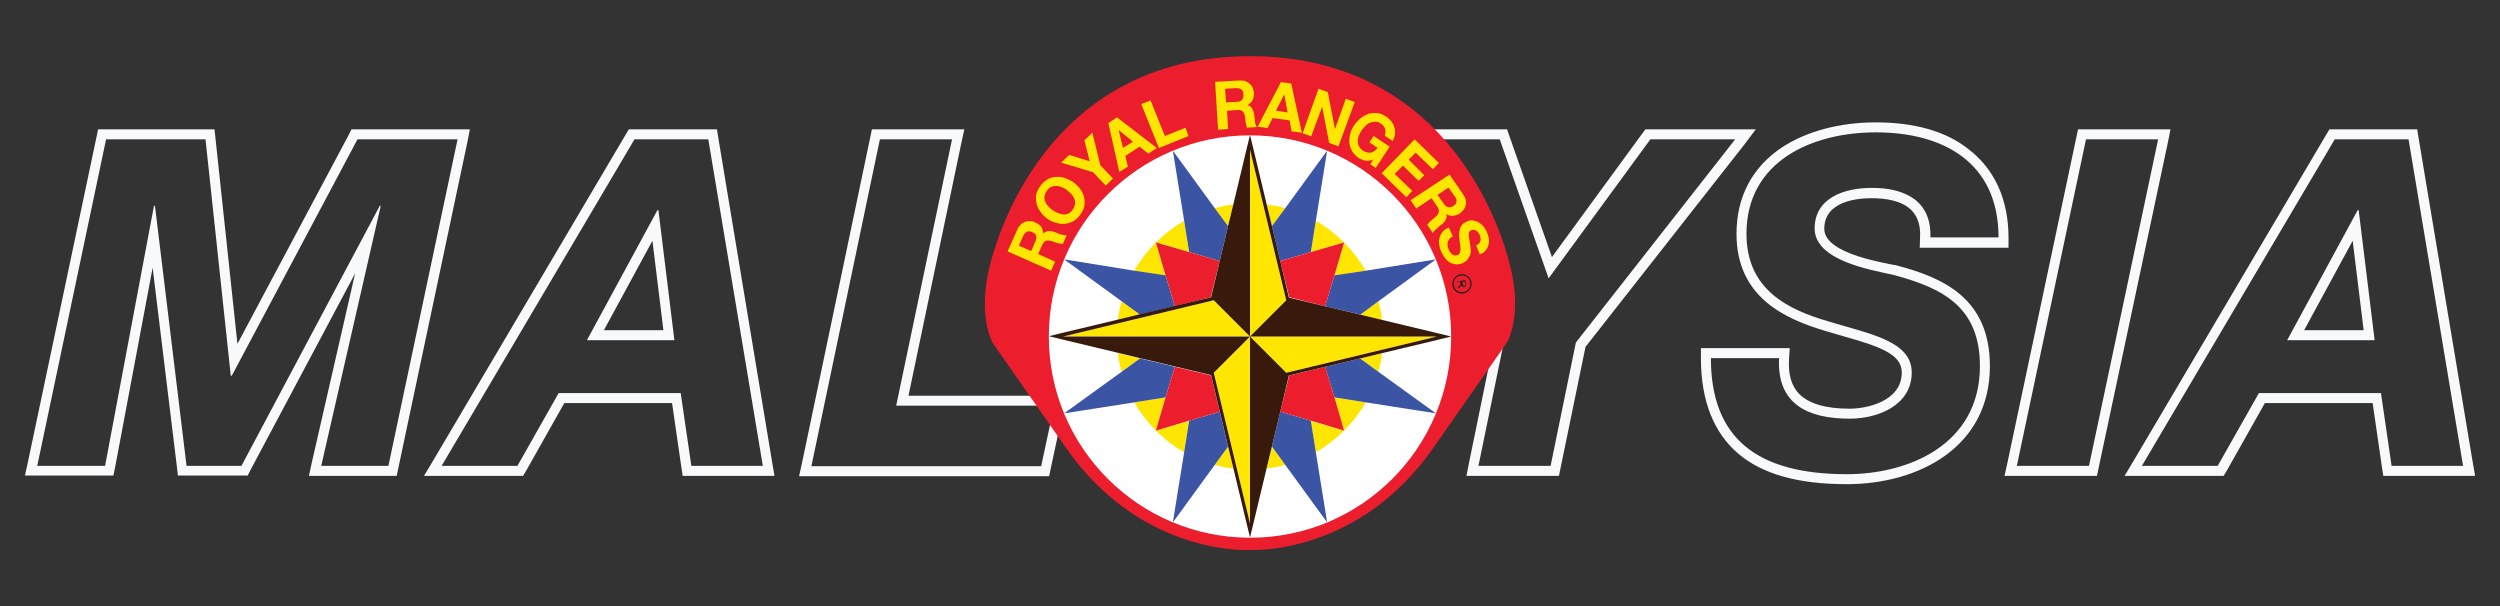 <?xml version="1.0" encoding="utf-8"?>
<!-- Generator: Adobe Illustrator 19.2.1, SVG Export Plug-In . SVG Version: 6.00 Build 0)  -->
<svg version="1.1" id="Layer_1" xmlns="http://www.w3.org/2000/svg" xmlns:xlink="http://www.w3.org/1999/xlink" x="0px" y="0px"
	 viewBox="0 0 751.8 182.3" style="enable-background:new 0 0 751.8 182.3;" xml:space="preserve">
<rect x="0" y="0" width="751.8" height="182.3" fill="#333333" stroke="none"/>
<style type="text/css">
	.st0{fill:#F7F9FB;}
	.st1{fill:#FFFFFF;}
	.st2{fill:#EC1E2E;}
	.st3{fill:#FFE600;}
	.st4{fill:#3B54A4;}
	.st5{fill:#371A0C;}
	.st6{fill:#231F20;}
</style>
<g>
	<g>
		<path class="st0" d="M137.6,41.9l-20.8,98.2H96.6l17.9-78.2h-0.3l-41.6,78.2H56.1l-9.5-78.2h-0.3l-14.7,78.2H11.2l20.7-98.2h29.9
			l7.6,71.1h0.3l37.8-71.1H137.6 M141.3,38.9h-3.7h-30.1h-1.8l-0.8,1.6l-33.5,62.9l-6.6-61.8l-0.3-2.7h-2.7H31.9h-2.4L29,41.3
			L8.3,139.4l-0.8,3.6h3.7h20.4h2.5l0.5-2.4l11.3-60.1l7.3,59.9l0.3,2.6h2.7h16.5h1.8l0.8-1.6l31.5-59.2l-13.1,57.2l-0.8,3.7h3.8
			h20.2h2.4l0.5-2.4l20.8-98.2L141.3,38.9L141.3,38.9z"/>
	</g>
	<g>
		<path class="st0" d="M213,41.9l16.4,98.2h-21.5l-3.2-21.9H168l-12.4,21.9h-22.8l58-98.2H213 M176.5,102.3h26.3L198,63.2h-0.3
			L176.5,102.3 M215.6,38.9H213h-22.2h-1.7l-0.9,1.5l-58,98.2l-2.7,4.5h5.3h22.8h1.7l0.9-1.5l11.5-20.4h32.4l2.8,19.3l0.4,2.6h2.6
			h21.5h3.5l-0.6-3.5L216,41.4L215.6,38.9L215.6,38.9z M181.6,99.3l14.6-26.9l3.3,26.9H181.6L181.6,99.3z"/>
	</g>
	<g>
		<path class="st0" d="M286.3,41.9L269.5,122H317l-3.9,18.2H244l20.6-98.3H286.3 M290,38.9h-3.7h-21.7h-2.4l-0.5,2.4l-20.6,98.3
			l-0.8,3.6h3.7h69.1h2.4l0.5-2.4l3.9-18.2l0.8-3.6H317h-43.8l16-76.5L290,38.9L290,38.9z"/>
	</g>
	<g>
		<path class="st0" d="M521.8,41.9L473.9,103l-7.6,37.1h-21.7l7.8-38l-23.5-60.2H451l14.7,41.8l30.6-41.8H521.8 M528,38.9h-6.2
			h-25.5h-1.5l-0.9,1.2l-27.2,37.2l-12.8-36.4l-0.7-2H451h-22.1h-4.4l1.6,4.1l23.2,59.4l-7.6,37.1l-0.7,3.6h3.7h21.7h2.4l0.5-2.4
			l7.5-36.4l47.5-60.5L528,38.9L528,38.9z"/>
	</g>
	<g>
		<path class="st0" d="M564.1,39.8c20.1,0,36.9,8.9,36.9,31.6h-20.5c0.4-11-7.6-14.9-17.6-14.9c-8.3,0-17.2,3-17.2,12.2
			c0,9.6,16.6,12.4,23.4,13.9c15.4,4,26.3,9.9,26.3,27.5c0,23.5-21.3,32.5-40,32.5c-27.4,0-40.9-11.1-40.9-34.9H535l0,0
			c-0.7,13.9,8.7,18.2,21.2,18.2c8.7,0,18.7-4.1,18.7-13.9c0-9.5-12.8-11.6-24.9-15.3c-12.4-3.6-24.8-9.6-24.8-26.4
			C525.2,48.3,545.2,39.8,564.1,39.8 M564.1,36.8c-10.9,0-20.9,2.7-28.2,7.5c-9,6-13.7,14.9-13.7,26c0,19,14.4,25.6,27,29.3
			c1.7,0.5,3.4,1,5.1,1.5c11,3.1,17.6,5.4,17.6,10.9c0,8.6-10.3,10.9-15.7,10.9c-7.2,0-12.3-1.5-15.2-4.5c-2.3-2.4-3.3-5.8-3-10.5
			l0.2-3.2H535h-20.5h-3v3c0,12.7,3.8,22.4,11.2,28.7c7.3,6.2,18,9.2,32.7,9.2c21.4,0,43-11,43-35.5c0-20.2-13.7-26.6-28.5-30.4
			h-0.1h-0.1c-0.5-0.1-1-0.2-1.6-0.3c-6.3-1.3-19.5-4.1-19.5-10.6c0-8.3,9.9-9.2,14.2-9.2c3.9,0,9.1,0.6,12.1,3.7
			c1.8,1.9,2.7,4.5,2.5,8.1l-0.1,3.1h3.1H601h3v-3c0-11.5-4.2-20.7-12.1-26.7C585.1,39.4,575.5,36.8,564.1,36.8L564.1,36.8z"/>
	</g>
	<g>
		<path class="st0" d="M649,41.9l-20.8,98.2h-21.7l20.8-98.2H649 M652.7,38.9H649h-21.7h-2.4l-0.5,2.4l-20.8,98.2l-0.8,3.6h3.7h21.7
			h2.4l0.5-2.4L652,42.5L652.7,38.9L652.7,38.9z"/>
	</g>
	<g>
		<path class="st0" d="M724.3,41.9l16.4,98.2h-21.5l-3.2-21.9h-36.7l-12.4,21.9h-22.8l58-98.2H724.3 M687.8,102.3h26.3l-4.8-39.1
			H709L687.8,102.3 M726.9,38.9h-2.5h-22.2h-1.7l-0.9,1.5l-58,98.2l-2.7,4.5h5.3H667h1.7l0.9-1.5l11.5-20.4h32.4l2.8,19.3l0.4,2.6
			h2.6h21.5h3.5l-0.6-3.5l-16.4-98.2L726.9,38.9L726.9,38.9z M692.9,99.3l14.6-26.9l3.3,26.9H692.9L692.9,99.3z"/>
	</g>
</g>
<g>
</g>
<g>
	<path class="st1" d="M437.6,100.9c0,34.1-27.6,61.7-61.7,61.7c-34.1,0-61.7-27.6-61.7-61.7c0-34.1,27.6-61.7,61.7-61.7
		C410,39.3,437.6,66.9,437.6,100.9"/>
	<path class="st2" d="M455,84c-2.1-12.5-18.2-67.1-79.1-67.1c-60.9,0-77,54.6-79.1,67.1c-2.1,12.5,1.7,19.1,1.7,19.1l21.8,31.2
		c21.6,31.3,52,31.2,55.2,31.1h0.5c3.1,0.1,33.6,0.3,55.3-31.1l21.8-31.2C453.2,103.1,457.1,96.5,455,84 M376,161.7h-0.1
		c-33.4,0-60.5-27.1-60.5-60.5c0-33.4,27.1-60.5,60.5-60.5c33.4,0,60.5,27.1,60.5,60.5C436.4,134.6,409.4,161.7,376,161.7"/>
	<g>
		<path class="st3" d="M370.9,61.5c-1.9,0.2-3.8,0.6-5.6,1.1l4,5.5L370.9,61.5z"/>
		<path class="st3" d="M404.2,72.9l-2.9,10l9.4-1.5c-3.6-6.2-8.7-11.4-15-15l-1.5,9.4L404.2,72.9z"/>
		<path class="st3" d="M415.6,96.2c-0.2-1.9-0.6-3.8-1.1-5.6l-5.5,4L415.6,96.2z"/>
		<path class="st3" d="M347.6,72.9l10,2.9l-1.5-9.4c-6.2,3.6-11.4,8.7-15,15l9.4,1.5L347.6,72.9z"/>
		<path class="st3" d="M386.5,62.6c-1.8-0.5-3.7-0.9-5.6-1.1l1.6,6.6L386.5,62.6z"/>
		<path class="st3" d="M336.2,106.2c0.2,1.9,0.6,3.8,1.1,5.6l5.5-4L336.2,106.2z"/>
		<path class="st3" d="M380.9,140.9c1.9-0.2,3.8-0.6,5.6-1.1l-4-5.5L380.9,140.9z"/>
		<path class="st3" d="M409,107.8l5.5,4c0.5-1.8,0.9-3.7,1.1-5.6L409,107.8z"/>
		<path class="st3" d="M404.2,129.5l-10-2.9l1.5,9.4c6.2-3.6,11.4-8.7,15-15l-9.4-1.5L404.2,129.5z"/>
		<path class="st3" d="M365.3,139.8c1.8,0.5,3.7,0.9,5.6,1.1l-1.6-6.6L365.3,139.8z"/>
		<path class="st3" d="M337.3,90.6c-0.5,1.8-0.9,3.7-1.1,5.6l6.6-1.6L337.3,90.6z"/>
		<path class="st3" d="M347.6,129.5l2.9-10l-9.4,1.5c3.6,6.2,8.7,11.4,15,15l1.5-9.4L347.6,129.5z"/>
		<polygon class="st4" points="353.3,92.1 350.5,82.8 341.1,81.4 320,78 337.3,90.6 342.8,94.6 		"/>
		<polygon class="st4" points="366.8,78.5 369.3,68 365.3,62.6 352.7,45.3 356.1,66.4 357.6,75.8 		"/>
		<polygon class="st4" points="385,78.5 394.2,75.8 395.7,66.4 399.1,45.3 386.5,62.6 382.5,68 		"/>
		<polygon class="st4" points="398.5,92.1 409.1,94.6 414.5,90.6 431.8,78 410.7,81.4 401.3,82.8 		"/>
		<polygon class="st4" points="398.5,110.3 401.3,119.5 410.7,121 431.8,124.3 414.5,111.8 409,107.8 		"/>
		<polygon class="st4" points="385,123.8 382.5,134.3 386.5,139.8 399.1,157.1 395.7,136 394.2,126.5 		"/>
		<polygon class="st4" points="366.8,123.8 357.6,126.5 356.1,136 352.7,157.1 365.3,139.8 369.3,134.3 		"/>
		<polygon class="st4" points="353.3,110.3 342.8,107.8 337.3,111.8 320,124.3 341.1,121 350.5,119.5 		"/>
		<polygon class="st2" points="404.2,72.9 394.2,75.8 385,78.5 387.7,89.4 398.5,92.1 401.3,82.8 		"/>
		<polygon class="st2" points="387.7,112.9 385,123.8 394.2,126.5 404.2,129.5 401.3,119.5 398.5,110.3 		"/>
		<polygon class="st2" points="347.6,129.5 357.6,126.5 366.8,123.8 364.2,112.9 353.3,110.3 350.5,119.5 		"/>
		<polygon class="st2" points="347.6,72.9 350.5,82.8 353.3,92.1 364.1,89.4 366.8,78.5 357.6,75.8 		"/>
		<polygon class="st3" points="386.8,90.3 375.9,45 375.9,101.2 		"/>
		<polygon class="st3" points="386.8,112.1 432.1,101.2 375.9,101.2 		"/>
		<polygon class="st3" points="375.9,101.2 365,112.1 375.9,157.4 		"/>
		<polygon class="st3" points="365,90.3 319.7,101.2 375.9,101.2 		"/>
		<path class="st5" d="M385,123.8l2.6-10.9l10.9-2.6l10.5-2.5l6.6-1.6l16.7-4l4.1-1l-4.1-1l-16.7-4l-6.6-1.6l-10.5-2.5l-10.9-2.6
			L385,78.5L382.5,68l-1.6-6.6l-4-16.7l-1-4.1l-1,4.1l-4,16.7l-1.6,6.6l-2.5,10.5l-2.6,10.9l-10.9,2.6l-10.5,2.5l-6.6,1.6l-16.7,4
			l-4.1,1l4.1,1l16.7,4l6.6,1.6l10.5,2.5l10.9,2.6l2.6,10.9l2.5,10.5l1.6,6.6l4,16.7l1,4.1l1-4.1l4-16.7l1.6-6.6L385,123.8z
			 M365,112.1l10.9-10.9h-56.2L365,90.3l10.9,10.9V45l10.9,45.3l-10.9,10.9h56.2l-45.3,10.9l-10.9-10.9v56.2L365,112.1z"/>
	</g>
	<g>
		<g>
			<path class="st6" d="M438.2,84.7l2.5-0.5l0.2,1.1c0,0.2,0.1,0.4,0,0.5s-0.1,0.2-0.2,0.3c-0.1,0.1-0.2,0.2-0.4,0.2
				c-0.2,0-0.3,0-0.5-0.1c-0.1-0.1-0.3-0.2-0.3-0.5c0,0.1-0.1,0.2-0.1,0.2c-0.1,0.1-0.2,0.2-0.3,0.3l-0.6,0.6l-0.1-0.4l0.4-0.4
				c0.1-0.1,0.2-0.2,0.3-0.3s0.1-0.1,0.1-0.2c0-0.1,0-0.1,0-0.2c0,0,0-0.1,0-0.2l-0.1-0.4l-1.1,0.2L438.2,84.7z M439.7,84.8l0.2,0.7
				c0,0.2,0.1,0.3,0.1,0.3c0,0.1,0.1,0.1,0.2,0.2c0.1,0,0.2,0,0.2,0c0.1,0,0.2-0.1,0.3-0.2c0.1-0.1,0.1-0.2,0-0.4l-0.2-0.8
				L439.7,84.8z"/>
		</g>
		<g>
			<path class="st6" d="M436.8,86c-0.3-1.6,0.7-3.1,2.2-3.5c1.6-0.3,3.1,0.7,3.5,2.2c0.3,1.6-0.7,3.1-2.2,3.5
				C438.7,88.6,437.2,87.6,436.8,86z M442.1,84.8c-0.3-1.4-1.6-2.2-3-1.9c-1.4,0.3-2.2,1.6-1.9,3c0.3,1.4,1.6,2.2,3,1.9
				C441.6,87.5,442.4,86.2,442.1,84.8z"/>
		</g>
	</g>
	<path class="st3" d="M365.4,24.6l7.4-0.4c0.6,0,1.2,0,1.7,0.2c0.5,0.2,0.9,0.4,1.3,0.8c0.4,0.3,0.7,0.7,0.9,1.2
		c0.2,0.5,0.3,1,0.4,1.5c0,0.8-0.1,1.6-0.4,2.2c-0.3,0.6-0.8,1.1-1.6,1.5l0,0c0.4,0.1,0.7,0.2,0.9,0.4c0.2,0.2,0.5,0.5,0.6,0.8
		c0.2,0.3,0.3,0.6,0.4,1c0.1,0.3,0.2,0.7,0.2,1.1c0,0.2,0.1,0.5,0.1,0.8c0,0.3,0.1,0.6,0.1,0.9c0,0.3,0.1,0.6,0.2,0.9
		c0.1,0.3,0.2,0.5,0.4,0.7l-3,0.2c-0.1-0.2-0.2-0.5-0.2-0.7c-0.1-0.3-0.1-0.6-0.2-0.8c0-0.3-0.1-0.6-0.1-0.9c0-0.3-0.1-0.6-0.1-0.9
		c-0.1-0.7-0.4-1.3-0.7-1.6c-0.3-0.3-0.9-0.5-1.7-0.4l-3,0.2l0.3,5.5l-3,0.2L365.4,24.6z M368.7,30.8l3.3-0.2c0.7,0,1.2-0.2,1.5-0.6
		c0.3-0.3,0.5-0.9,0.4-1.6c0-0.7-0.2-1.2-0.6-1.5c-0.4-0.3-0.9-0.4-1.6-0.4l-3.3,0.2L368.7,30.8z"/>
	<path class="st3" d="M385.2,24.7l3.1,0.4l3.2,14.8l-3.1-0.4l-0.6-3.3l-5.1-0.7l-1.5,3l-3-0.4L385.2,24.7z M383.7,33.3l3.5,0.5
		l-1-5.4l0,0L383.7,33.3z"/>
	<polygon class="st3" points="396.5,26.7 399.3,27.7 401.4,38.6 401.5,38.7 404.7,29.7 407.4,30.7 402.5,44 399.7,43 397.6,32.1 
		397.6,32.1 394.3,41 391.7,40.1 	"/>
	<path class="st3" d="M412.9,48c-0.8,0.3-1.6,0.4-2.3,0.3c-0.7-0.1-1.3-0.4-1.9-0.7c-0.9-0.6-1.6-1.3-2-2c-0.5-0.8-0.8-1.6-0.9-2.5
		c-0.1-0.9,0-1.8,0.2-2.7c0.2-0.9,0.6-1.8,1.2-2.7c0.6-0.9,1.3-1.6,2-2.2c0.8-0.6,1.6-1,2.4-1.3c0.9-0.2,1.7-0.3,2.6-0.2
		c0.9,0.1,1.8,0.5,2.7,1.1c0.6,0.4,1.1,0.9,1.5,1.4c0.4,0.5,0.7,1.1,0.9,1.8c0.2,0.6,0.3,1.3,0.2,2c-0.1,0.7-0.3,1.4-0.7,2.1
		l-2.4-1.6c0.3-0.8,0.3-1.5,0.1-2.1c-0.2-0.6-0.6-1.1-1.2-1.5c-0.6-0.4-1.1-0.6-1.7-0.6c-0.5,0-1.1,0.1-1.6,0.3
		c-0.5,0.2-1,0.5-1.4,1c-0.4,0.4-0.8,0.9-1.2,1.4c-0.3,0.5-0.6,1-0.8,1.6c-0.2,0.5-0.3,1.1-0.3,1.6c0,0.5,0.1,1,0.4,1.5
		c0.2,0.5,0.6,0.9,1.2,1.3c0.8,0.5,1.6,0.7,2.3,0.6c0.7-0.1,1.4-0.6,2.1-1.4l-2.5-1.7l1.3-1.9l4.8,3.2l-4.2,6.4l-1.6-1.1L412.9,48z"
		/>
	<polygon class="st3" points="425.4,41.9 432.7,49 430.9,50.9 425.7,45.9 423.6,48 428.3,52.7 426.6,54.4 421.9,49.8 419.4,52.3 
		424.7,57.4 422.9,59.3 415.5,52.1 	"/>
	<path class="st3" d="M435.9,52.5l4.2,6.1c0.3,0.5,0.6,1,0.7,1.5c0.1,0.5,0.1,1,0,1.5c-0.1,0.5-0.3,0.9-0.6,1.4
		c-0.3,0.4-0.7,0.8-1.1,1.1c-0.7,0.5-1.4,0.7-2.1,0.8c-0.7,0.1-1.4-0.1-2.1-0.6l0,0c0.1,0.4,0.2,0.7,0.1,1c0,0.3-0.1,0.6-0.3,0.9
		c-0.2,0.3-0.4,0.6-0.6,0.8c-0.2,0.3-0.5,0.5-0.8,0.7c-0.2,0.1-0.4,0.3-0.6,0.5c-0.2,0.2-0.5,0.4-0.7,0.6c-0.2,0.2-0.5,0.4-0.7,0.6
		c-0.2,0.2-0.3,0.4-0.4,0.7l-1.7-2.5c0.1-0.2,0.3-0.4,0.5-0.6c0.2-0.2,0.4-0.4,0.6-0.6c0.2-0.2,0.5-0.4,0.7-0.6
		c0.2-0.2,0.5-0.4,0.7-0.6c0.6-0.5,0.9-1,1-1.5c0.1-0.5-0.1-1-0.5-1.6l-1.7-2.5l-4.6,3.1l-1.7-2.5L435.9,52.5z M432.3,58.6l1.9,2.7
		c0.4,0.6,0.8,0.9,1.3,1c0.5,0.1,1,0,1.6-0.4c0.6-0.4,0.9-0.8,0.9-1.3c0.1-0.5-0.1-1-0.5-1.5l-1.9-2.7L432.3,58.6z"/>
	<path class="st3" d="M436.9,71.1c-0.4,0.2-0.8,0.4-1,0.7c-0.2,0.3-0.4,0.6-0.5,0.9c-0.1,0.3-0.1,0.7-0.1,1.1c0,0.4,0.2,0.7,0.3,1.1
		c0.1,0.2,0.2,0.5,0.4,0.8c0.2,0.3,0.4,0.5,0.6,0.7c0.2,0.2,0.5,0.3,0.8,0.4c0.3,0.1,0.6,0,0.9-0.1c0.4-0.1,0.6-0.4,0.7-0.7
		c0.1-0.3,0.2-0.7,0.2-1.1c0-0.4,0-0.9-0.1-1.4c-0.1-0.5-0.2-1-0.2-1.5c-0.1-0.5-0.1-1-0.1-1.6c0-0.5,0.1-1,0.2-1.5
		c0.1-0.5,0.4-0.9,0.7-1.3c0.3-0.4,0.8-0.7,1.4-1c0.7-0.3,1.3-0.4,1.9-0.3c0.6,0.1,1.2,0.3,1.7,0.6c0.5,0.3,1,0.7,1.4,1.2
		c0.4,0.5,0.7,1,1,1.6c0.3,0.7,0.5,1.3,0.6,2c0.1,0.7,0.1,1.3-0.1,1.9c-0.1,0.6-0.4,1.2-0.8,1.7c-0.4,0.5-1,0.9-1.8,1.2l-1.1-2.7
		c0.4-0.2,0.7-0.4,0.9-0.6c0.2-0.2,0.3-0.5,0.4-0.8c0.1-0.3,0.1-0.6,0-0.9c-0.1-0.3-0.2-0.6-0.3-1c-0.1-0.2-0.2-0.4-0.4-0.6
		c-0.1-0.2-0.3-0.4-0.5-0.5c-0.2-0.1-0.4-0.2-0.7-0.3c-0.2,0-0.5,0-0.8,0.1c-0.3,0.1-0.4,0.2-0.6,0.4c-0.1,0.2-0.2,0.4-0.2,0.7
		c0,0.3,0,0.8,0.1,1.3c0.1,0.5,0.2,1.3,0.3,2.1c0,0.2,0.1,0.4,0.1,0.7c0,0.3,0.1,0.6,0.1,0.9c0,0.3,0,0.7-0.1,1
		c-0.1,0.4-0.2,0.7-0.4,1c-0.2,0.3-0.4,0.7-0.7,1c-0.3,0.3-0.7,0.5-1.2,0.8c-0.6,0.3-1.2,0.4-1.8,0.4c-0.6,0-1.2-0.2-1.8-0.4
		c-0.6-0.3-1.1-0.7-1.6-1.3c-0.5-0.6-0.9-1.3-1.3-2.1c-0.3-0.7-0.5-1.4-0.6-2.1c-0.1-0.7-0.1-1.4,0.1-2.1c0.2-0.7,0.5-1.3,0.9-1.8
		c0.5-0.5,1.1-1,1.9-1.3L436.9,71.1z"/>
	<path class="st3" d="M303,75.6l3-6.7c0.2-0.6,0.6-1,1-1.4c0.4-0.4,0.8-0.6,1.3-0.8c0.5-0.2,1-0.2,1.5-0.2c0.5,0,1,0.1,1.5,0.4
		c0.8,0.3,1.4,0.8,1.8,1.3c0.4,0.6,0.6,1.3,0.6,2.1l0,0c0.2-0.3,0.5-0.5,0.8-0.6c0.3-0.1,0.6-0.2,1-0.2c0.3,0,0.7,0,1,0.1
		c0.3,0.1,0.7,0.2,1,0.3c0.2,0.1,0.5,0.2,0.7,0.3c0.3,0.1,0.6,0.2,0.9,0.3c0.3,0.1,0.6,0.2,0.9,0.2c0.3,0.1,0.6,0.1,0.8,0l-1.2,2.7
		c-0.2,0-0.5-0.1-0.8-0.1c-0.3-0.1-0.5-0.2-0.8-0.2c-0.3-0.1-0.6-0.2-0.9-0.3c-0.3-0.1-0.6-0.2-0.8-0.3c-0.7-0.2-1.3-0.2-1.8-0.1
		c-0.4,0.2-0.8,0.6-1.1,1.3l-1.2,2.7l5.1,2.3l-1.2,2.7L303,75.6z M310.1,75.5l1.3-3c0.3-0.6,0.3-1.2,0.2-1.6
		c-0.1-0.4-0.5-0.8-1.2-1.1c-0.6-0.3-1.2-0.3-1.6-0.1c-0.4,0.2-0.8,0.6-1.1,1.2l-1.3,3L310.1,75.5z"/>
	<path class="st3" d="M315,65.8c-0.9-0.6-1.6-1.3-2.1-2.1c-0.6-0.8-1-1.6-1.2-2.5c-0.2-0.9-0.2-1.7-0.1-2.6c0.2-0.9,0.6-1.8,1.2-2.6
		c0.6-0.9,1.3-1.5,2.1-2c0.8-0.5,1.6-0.7,2.5-0.8c0.9-0.1,1.8,0,2.7,0.3c0.9,0.3,1.8,0.7,2.7,1.3c0.8,0.6,1.5,1.3,2.1,2.1
		c0.6,0.8,0.9,1.6,1.1,2.4c0.2,0.9,0.2,1.7,0.1,2.6c-0.2,0.9-0.6,1.8-1.2,2.6c-0.6,0.9-1.3,1.5-2.1,2c-0.8,0.4-1.6,0.7-2.5,0.8
		c-0.9,0.1-1.8,0-2.7-0.3C316.7,66.8,315.8,66.4,315,65.8 M316.7,63.3c0.5,0.3,1,0.6,1.5,0.8c0.5,0.2,1.1,0.3,1.6,0.4
		c0.5,0,1.1-0.1,1.5-0.3c0.5-0.2,0.9-0.6,1.3-1.2c0.4-0.5,0.6-1.1,0.7-1.6c0.1-0.5,0-1.1-0.2-1.6c-0.2-0.5-0.5-1-0.9-1.4
		c-0.4-0.4-0.8-0.8-1.3-1.2c-0.5-0.4-1-0.7-1.6-0.9c-0.6-0.2-1.1-0.4-1.6-0.4c-0.5,0-1.1,0.1-1.6,0.3c-0.5,0.2-0.9,0.6-1.3,1.2
		c-0.4,0.6-0.6,1.1-0.7,1.6c-0.1,0.5,0,1.1,0.2,1.6c0.2,0.5,0.5,1,0.9,1.4C315.8,62.6,316.2,63,316.7,63.3"/>
	<polygon class="st3" points="328.7,51.8 319.1,48.9 321.5,46.6 327.7,48.5 326.1,42.2 328.5,39.9 330.9,49.7 334.7,53.7 
		332.5,55.8 	"/>
	<path class="st3" d="M333.3,37l2.6-1.7l12,9.2l-2.6,1.7l-2.6-2.1l-4.3,2.8l0.8,3.2l-2.6,1.6L333.3,37z M337.7,44.5l3-1.9l-4.3-3.5
		l0,0L337.7,44.5z"/>
	<polygon class="st3" points="343.2,31.3 346,30.2 350.3,40.9 356.5,38.4 357.4,40.9 348.5,44.5 	"/>
</g>
</svg>

